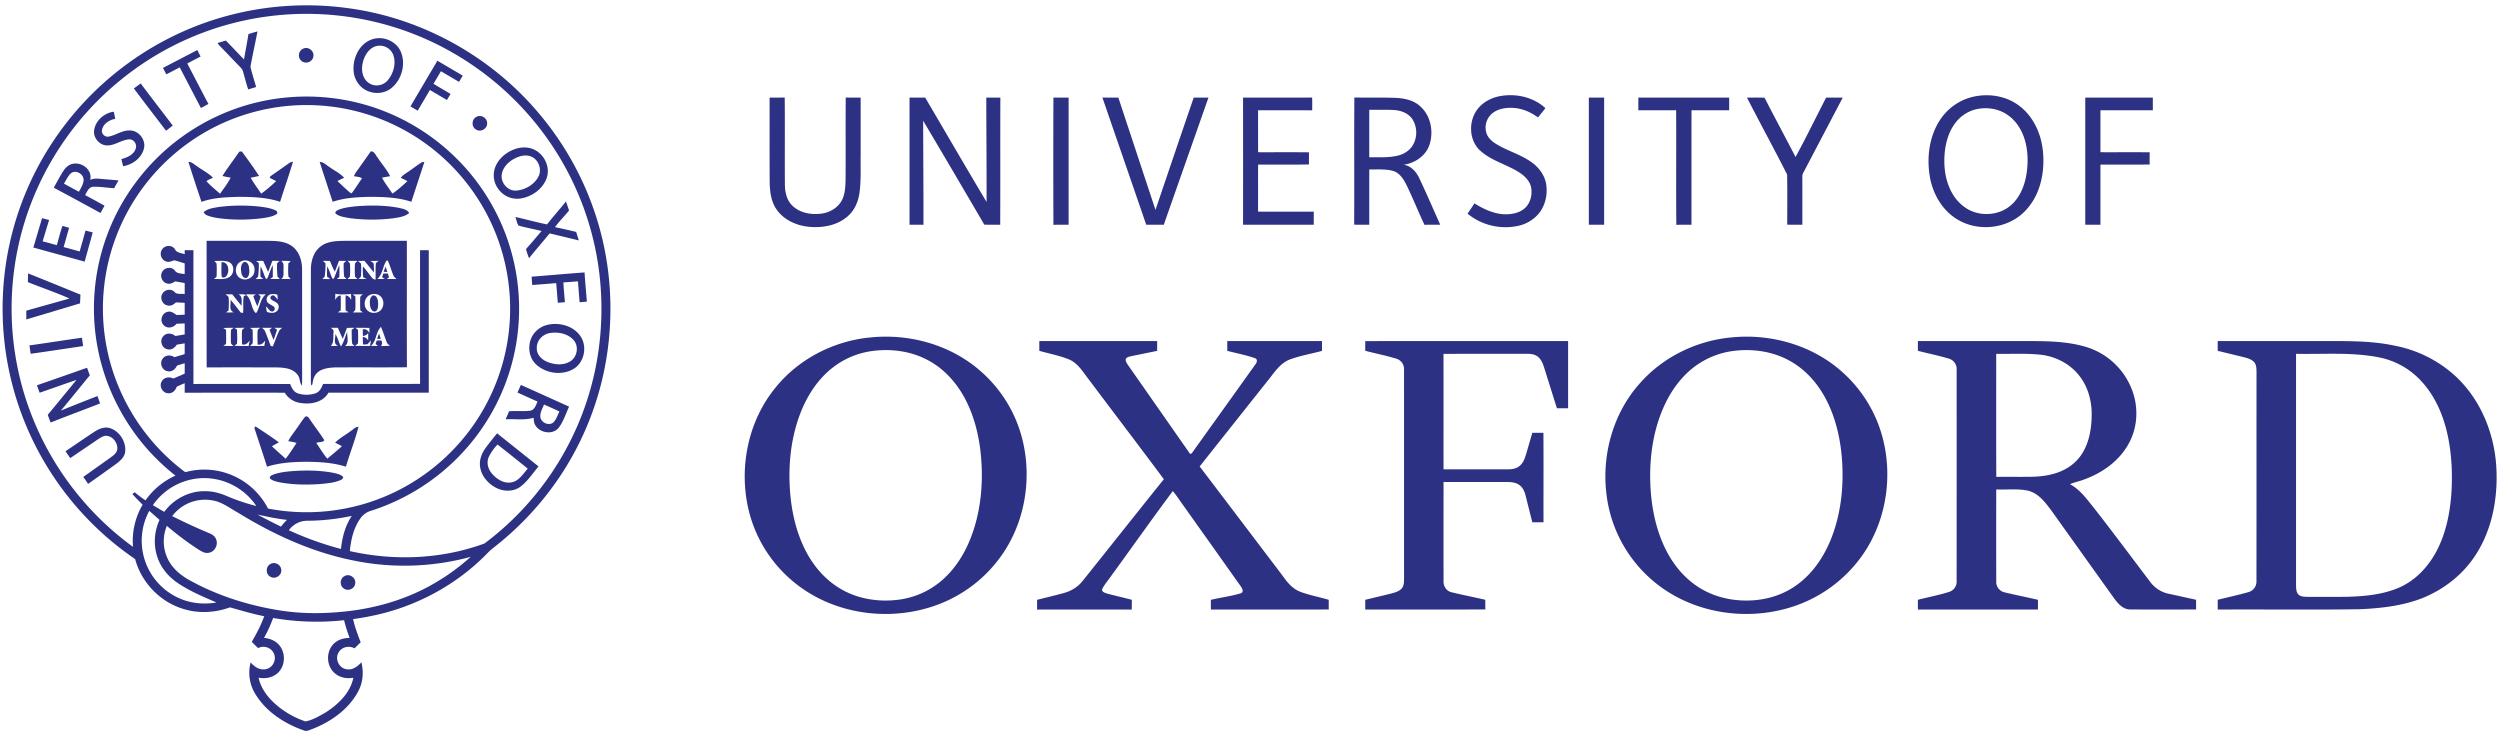 <svg xmlns="http://www.w3.org/2000/svg" width="122" height="36" fill="none"><path fill="#2C3183" d="M9.435 1.325a14.873 14.873 0 0 1 7.641-.914c3.575.499 6.928 2.377 9.242 5.145a14.777 14.777 0 0 1 2.754 4.956c.726 2.228.9 4.629.526 6.942a14.6 14.6 0 0 1-2.281 5.807 14.914 14.914 0 0 1-3.28 3.503c-.11.085-.206.185-.302.284-1.53 1.554-3.542 2.609-5.68 3.025-.273.056-.549.1-.825.14.09.386.222.761.372 1.128l-.3.298c-.269-.15-.646-.066-.787.22-.181.314.04.754.398.8.29.055.543-.137.724-.34.116.475.079.992-.16 1.425-.468.877-1.332 1.48-2.242 1.835-.131.042-.27.132-.407.066-.958-.333-1.873-.93-2.394-1.822a1.976 1.976 0 0 1-.202-1.5c.181.225.473.408.772.325.315-.076.502-.459.362-.753-.118-.291-.493-.416-.767-.268-.108-.098-.21-.201-.313-.305.233-.4.451-.812.607-1.25-.565-.11-1.117-.278-1.67-.433-.726.264-1.534.31-2.275.076-1.134-.337-2.047-1.29-2.353-2.431a14.829 14.829 0 0 1-5.218-6.277A14.796 14.796 0 0 1 .17 13.929a14.705 14.705 0 0 1 2.562-7.237 14.925 14.925 0 0 1 6.702-5.367Zm3.728-.537A14.342 14.342 0 0 0 5.928 3.87a14.43 14.43 0 0 0-4.842 7.355 14.406 14.406 0 0 0 .032 7.78 14.421 14.421 0 0 0 5.373 7.682 3.491 3.491 0 0 1 .47-2.06 7.975 7.975 0 0 1-.502-.52l.116-.085c.165.144.343.271.524.396a3.578 3.578 0 0 1 1.464-1.208 10.349 10.349 0 0 1-2.804-3.382 10.29 10.29 0 0 1 1.054-11.17 10.412 10.412 0 0 1 5.286-3.547 10.445 10.445 0 0 1 5.29-.113 10.37 10.37 0 0 1 4.708 2.56 10.32 10.32 0 0 1 3.182 8.553 10.296 10.296 0 0 1-2.135 5.304 10.41 10.41 0 0 1-5.015 3.503.974.974 0 0 0-.537.373c-.335.463-.465 1.042-.52 1.602 2.168.49 4.482.397 6.573-.372a14.243 14.243 0 0 0 4.918-6.732c.767-2.218.976-4.626.616-6.945a14.31 14.31 0 0 0-2.237-5.741 14.486 14.486 0 0 0-6.681-5.415 14.407 14.407 0 0 0-7.098-.9Zm.107 4.484a9.913 9.913 0 0 0-5.173 2.612 9.921 9.921 0 0 0-2.905 5.353 9.89 9.89 0 0 0 .399 5.126 10.017 10.017 0 0 0 3.329 4.59c.056.037.114.106.19.072a3.464 3.464 0 0 1 1.781.016 3.51 3.51 0 0 1 2.189 1.776 9.92 9.92 0 0 0 5.99-.712 10 10 0 0 0 4.302-3.764 9.914 9.914 0 0 0-.32-11.035 9.925 9.925 0 0 0-9.782-4.034Zm-5.81 19.38c.184.111.37.22.557.326.461-.63 1.23-1.03 2.014-1.008.379 0 .747.107 1.091.26.451.188.914.344 1.387.463a3.08 3.08 0 0 0-2.54-1.362 3.059 3.059 0 0 0-2.51 1.322Zm.943.535c.553.276 1.113.54 1.683.779.165.073.362.136.443.314.14.261-.018.622-.31.688-.214.066-.407-.077-.58-.181a15.03 15.03 0 0 1-1.497-1.124A1.975 1.975 0 0 0 8.2 27.3c.235.472.665.812 1.123 1.054 1.32.721 2.775 1.178 4.255 1.422 1.169.196 2.364.179 3.537.033 1.233-.157 2.447-.5 3.559-1.06a10.521 10.521 0 0 0 2.297-1.576 12.317 12.317 0 0 1-5.783.167c-1.997-.406-3.872-1.271-5.599-2.336-.398-.22-.771-.518-1.233-.587a2.007 2.007 0 0 0-1.953.769Zm-1.12-.255a3.069 3.069 0 0 0 1.392 4.23c.584.281 1.255.347 1.891.24-.668-.288-1.346-.572-1.948-.988-.403-.289-.739-.685-.912-1.153a2.467 2.467 0 0 1 .08-1.89c-.168-.148-.333-.297-.504-.44Zm5.29.182c.375.207.758.397 1.141.585.087-.12.185-.23.295-.329-.484-.05-.96-.157-1.436-.256Zm2.44.299a1.109 1.109 0 0 0-.917.463c.82.377 1.671.683 2.544.913.057-.566.209-1.135.527-1.613-.708.15-1.431.232-2.155.237Zm-2.129 5.715c.251.028.506.11.686.296.389.372.377 1.07-.026 1.426-.248.225-.604.279-.925.222.104.488.408.906.768 1.239.436.4.96.707 1.521.894.351-.068.676-.26.985-.44.615-.392 1.2-.952 1.352-1.694-.345.07-.731-.018-.975-.283-.372-.383-.344-1.079.07-1.42.198-.173.464-.236.72-.237-.1-.285-.201-.57-.267-.865a12.514 12.514 0 0 1-3.465-.108 6.43 6.43 0 0 1-.444.97Z"/><path fill="#2C3183" d="M12.124 1.663c.146-.048.294-.088.442-.13-.112.576-.24 1.148-.344 1.724.075.335.188.66.277.99a17.18 17.18 0 0 0-.386.118c-.1-.292-.17-.594-.26-.89-.024-.103-.108-.174-.176-.248-.314-.32-.617-.648-.932-.966-.045-.05-.1-.097-.121-.163.13-.043.263-.078.395-.119.3.303.59.615.888.921.07-.412.153-.823.217-1.237Zm6.17.221c.497-.103 1.05.157 1.259.626.262.596.063 1.349-.427 1.768-.319.277-.796.33-1.18.164-.41-.165-.68-.588-.692-1.025-.04-.655.354-1.4 1.04-1.533Zm.049.37c-.378.12-.59.512-.655.881-.063.332.02.729.32.92.285.2.702.126.918-.142.271-.328.41-.8.273-1.213a.704.704 0 0 0-.856-.445Zm-3.523.111c.247-.101.536.147.469.406-.04.258-.393.378-.581.196-.204-.162-.137-.524.112-.602Zm-6.868.949c.56-.29 1.118-.58 1.677-.872l.16.317c-.218.111-.433.225-.65.34.346.656.682 1.318 1.032 1.972a8.63 8.63 0 0 1-.366.199c-.346-.66-.69-1.322-1.034-1.983-.218.115-.436.23-.655.341l-.164-.314ZM20.03 5.195c.436-.746.877-1.488 1.315-2.232l1.237.728-.181.306c-.293-.176-.589-.347-.884-.52-.12.203-.238.41-.364.611.275.172.56.326.834.5-.06.097-.118.194-.176.292a100.43 100.43 0 0 1-.831-.489l-.596 1.01c-.117-.07-.235-.14-.353-.206ZM6.533 4.316c.112-.08.222-.163.333-.244.515.691 1.045 1.37 1.565 2.057-.11.083-.218.167-.327.251-.525-.687-1.055-1.37-1.571-2.064Zm66.61.386c.79-.162 1.67.02 2.273.576-.115.155-.243.3-.36.452-.346-.25-.75-.433-1.18-.462-.373-.028-.778.03-1.071.279a.903.903 0 0 0-.252.993c.077.191.234.338.403.45.565.364 1.236.533 1.784.927.361.257.65.642.716 1.088.076.511-.054 1.065-.4 1.458a1.81 1.81 0 0 1-.975.559 2.925 2.925 0 0 1-2.465-.595c.114-.166.228-.332.336-.502.434.268.913.498 1.429.531.34.012.707-.041.983-.257.31-.24.42-.667.357-1.041-.058-.313-.296-.553-.55-.723-.613-.403-1.362-.574-1.917-1.066-.563-.49-.605-1.414-.179-2.004.251-.351.65-.573 1.068-.663Zm23.442-.032c.651-.08 1.34.057 1.88.44.752.52 1.158 1.424 1.234 2.317.092 1.008-.14 2.107-.86 2.855-.802.852-2.187 1.042-3.208.489-.803-.424-1.308-1.274-1.456-2.153-.165-.99-.015-2.075.591-2.897a2.64 2.64 0 0 1 1.819-1.05Zm-.198.675c-.37.097-.702.32-.938.62-.331.414-.49.94-.544 1.462-.057.579-.005 1.18.223 1.72.161.388.422.742.772.98.678.475 1.69.414 2.291-.163.388-.366.597-.884.69-1.4.103-.608.096-1.246-.101-1.834-.145-.433-.406-.835-.78-1.101-.458-.334-1.07-.425-1.613-.284Zm-58.83-.583c.245 0 .491.003.737-.004.015 1.414-.002 2.828.009 4.242.002.365.083.755.35 1.022.373.375.945.473 1.45.4.418-.058.82-.307 1.004-.694.137-.294.147-.626.157-.945.01-1.341-.004-2.682.008-4.023.243.004.485.002.728.002v2.776c-.01.614.027 1.233-.053 1.844-.054.423-.222.844-.54 1.136-.459.435-1.117.587-1.733.563-.663-.018-1.356-.279-1.756-.829-.298-.404-.353-.924-.358-1.412-.007-1.36-.002-2.718-.003-4.078Zm6.83 0 .762.001c1 1.697 1.986 3.403 2.996 5.093.004-1.698-.012-3.396-.014-5.094.228 0 .457-.002.687.005-.01 2.067.003 4.135-.008 6.203-.259-.006-.518 0-.776-.006A860.573 860.573 0 0 0 45.05 5.89c.003 1.693.018 3.387.015 5.08-.227-.004-.453-.003-.68-.002V4.762Zm7.02 6.209c-.008-2.07-.008-4.14 0-6.21.247.005.495.002.742.002v6.205c-.247 0-.495-.003-.742.003Zm2.391-6.209h.777c.605 1.827 1.206 3.654 1.813 5.48.618-1.828 1.24-3.655 1.865-5.48h.72c-.726 2.068-1.455 4.136-2.18 6.205h-.857c-.711-2.069-1.426-4.136-2.138-6.205Zm6.863.002c1.124-.004 2.247.005 3.371-.004.008.208.006.416.003.624-.88-.004-1.76 0-2.64-.003-.002.683 0 1.366 0 2.048.828.003 1.656-.006 2.485.005a9.295 9.295 0 0 0 0 .59c-.828.02-1.657.004-2.485.009-.003.765.003 1.53-.003 2.294.907.009 1.813 0 2.72.004l-.001.636c-1.15 0-2.3.003-3.45-.001.003-2.067.002-4.134 0-6.202Zm5.422 6.199c.013-2.068-.006-4.136.01-6.205.678.013 1.357-.008 2.035.019.425.022.876.12 1.194.426.513.465.65 1.25.427 1.89-.187.527-.711.868-1.248.948.37.051.626.36.773.682.352.742.674 1.496 1.01 2.244-.257.001-.513-.003-.77.004-.296-.632-.558-1.28-.86-1.91-.149-.296-.336-.624-.678-.722-.376-.1-.771-.062-1.156-.071v2.699c-.246 0-.492.003-.737-.004Zm.737-5.604v2.316c.47-.007.951.032 1.413-.086.293-.073.57-.252.722-.52a1.225 1.225 0 0 0-.03-1.252c-.2-.296-.563-.43-.909-.448-.398-.022-.798-.005-1.196-.01Zm10.715-.596h.747v6.205h-.747V4.762Zm2.416.001h4.432v.618h-1.838c-.002 1.861 0 3.724-.001 5.586-.247 0-.493-.004-.739.005-.019-1.864.003-3.73-.01-5.594-.615.007-1.23.001-1.844.003v-.618Zm5.3-.001c.286 0 .571-.005.857.004.498.968 1.014 1.927 1.515 2.894.52-.954.994-1.933 1.493-2.898h.81l-1.93 3.677c-.045.073-.042.159-.042.24.003.763 0 1.525.002 2.287-.247 0-.494.003-.74-.003 0-.816.013-1.634-.006-2.449-.638-1.258-1.313-2.498-1.959-3.752Zm16.51 0h3.297v.619h-2.556v2.047c.801.004 1.602-.006 2.404.004a13.1 13.1 0 0 0-.001.595c-.801.012-1.602.001-2.403.005v2.935h-.741V4.763ZM4.595 6.348c.069-.468.496-.835.957-.897.027.116.05.232.07.349-.288.05-.586.24-.645.545-.04.19.156.367.343.318.347-.073.653-.31 1.02-.297.44.003.796.471.681.896-.12.458-.558.777-1.014.849a13.44 13.44 0 0 0-.086-.346c.277-.077.595-.203.697-.499.092-.215-.09-.49-.33-.464-.361.03-.665.286-1.032.295-.384.016-.724-.369-.661-.749Zm18.665-.65c.221-.122.524.067.512.32.011.27-.33.455-.548.298-.23-.134-.208-.511.035-.618Zm1.966 1.546c.255-.069.536-.07.783.032.534.211.863.863.668 1.414-.186.53-.707.9-1.25.993a1.127 1.127 0 0 1-1.105-.455 1.118 1.118 0 0 1-.174-1.016c.161-.482.6-.83 1.078-.968Zm.164.381c-.4.12-.798.41-.895.837-.1.417.267.874.702.838.425-.035.845-.276 1.062-.648.187-.318.07-.76-.236-.959-.186-.123-.425-.126-.633-.068Zm-13.711-.224.12-.013c.29.393.577.789.843 1.198-.135.033-.272.059-.408.089.152.271.342.518.513.777.257-.187.5-.395.73-.614-.104-.055-.212-.102-.314-.162.012-.074.085-.107.138-.148.255-.176.508-.354.76-.534a.414.414 0 0 1 .237-.099c-.196.656-.423 1.302-.63 1.954-.647-.22-1.34-.238-2.015-.244-.611.02-1.24.036-1.82.246a94.425 94.425 0 0 1-.638-1.95c.168-.01.284.133.419.21.256.191.555.332.78.563-.11.05-.222.096-.32.166.199.226.44.412.663.615.182-.255.379-.505.518-.786-.134-.025-.268-.048-.4-.082.255-.408.552-.789.824-1.186Zm5.839.801c.193-.272.387-.543.578-.817.182-.004.236.198.337.312.195.305.447.575.605.902-.132.023-.263.045-.394.071.14.278.34.518.506.78.263-.179.5-.396.734-.61a5.787 5.787 0 0 0-.328-.163c.11-.15.283-.23.427-.34.21-.14.404-.3.621-.428.027 0 .079-.003.105-.004-.209.65-.425 1.295-.635 1.943-.633-.216-1.312-.235-1.974-.243-.627.014-1.268.037-1.866.244-.21-.649-.426-1.295-.634-1.944.19-.011.322.16.478.245.236.18.522.301.716.528a4.126 4.126 0 0 0-.328.156c.216.203.428.412.657.598l.04-.003c.183-.233.333-.488.505-.729-.12-.072-.261-.075-.395-.1.05-.15.157-.27.245-.398ZM3.087 8.35c.12-.189.306-.356.54-.366.426-.049.893.346.774.796.202-.1.43-.055.645-.04.248.023.495.04.742.066-.078.122-.15.25-.216.379-.341-.018-.682-.083-1.024-.07-.218.014-.301.244-.394.406.318.168.632.343.948.516-.065.12-.131.239-.2.356A207.5 207.5 0 0 0 2.625 9.16c.15-.272.294-.549.462-.81Zm.379.102c-.156.139-.236.338-.345.51.243.134.486.265.73.396.096-.182.22-.363.229-.576.006-.289-.378-.513-.614-.33Zm24.152 1.38c.055.145.103.292.153.438-.22.279-.48.525-.686.815.345.072.69.149 1.033.234.04.14.086.277.13.414-.474-.117-.949-.231-1.424-.343-.335.404-.677.801-1.006 1.21a3.747 3.747 0 0 1-.15-.445c.26-.289.51-.585.759-.882-.372-.095-.752-.161-1.122-.263-.083-.123-.102-.284-.156-.421.517.115 1.028.257 1.546.362.297-.381.623-.74.923-1.12Zm-16.95.27a8.456 8.456 0 0 1 1.927-.028c.283.035.575.065.836.186.081.024.154.14.055.194-.172.114-.383.142-.581.18a8.29 8.29 0 0 1-1.964.045c-.286-.03-.578-.063-.846-.175-.072-.024-.114-.091-.162-.145.199-.184.48-.211.735-.257Zm5.782.169c.278-.138.596-.165.9-.202.701-.058 1.415-.057 2.109.072.181.048.411.07.508.257-.22.18-.51.212-.78.255a8.245 8.245 0 0 1-2.173-.016c-.21-.042-.442-.065-.617-.2-.073-.051-.005-.14.053-.165ZM1.627 12.08c.142-.478.286-.955.424-1.434l.345.09-.316 1.04c.232.06.462.125.693.189.093-.315.165-.636.277-.944l.321.098-.265.938c.261.068.522.143.782.214.094-.34.194-.679.286-1.02.117.03.233.06.35.092-.127.476-.262.95-.392 1.425-.834-.233-1.67-.456-2.505-.688Zm8.455-.329h2.929c.392.008.813 0 1.16.209.399.235.568.717.57 1.16.006 1.79 0 3.58.004 5.369 0 .113-.005.226-.02.337-.111-.165-.075-.39-.21-.544-.233-.313-.66-.342-1.018-.352a718.763 718.763 0 0 0-3.412-.001c-.005-2.059 0-4.118-.003-6.178Zm.377.981.107.12c.017.199.012.4.005.6.012.083-.085.111-.129.163.25-.008.526.044.748-.095.258-.153.27-.604-.018-.732-.225-.092-.477-.047-.713-.056Zm1.315.021c-.33.136-.362.67-.037.831.292.168.705-.063.682-.409.034-.334-.354-.57-.645-.422Zm.727-.02c.044.052.148.079.132.165a4.51 4.51 0 0 1-.031.544c.003.082-.077.122-.125.175.126.001.254.005.378-.021l-.138-.079c-.02-.171-.006-.345 0-.517.108.191.162.407.258.604l.065-.007c.1-.215.16-.447.27-.657.005.193.004.387.002.58-.033.024-.097.07-.13.092.158.005.315.005.473.004l-.114-.121a5.349 5.349 0 0 1-.02-.646l.12-.119c-.116.001-.233.002-.35.001-.068.179-.138.358-.205.537a18.167 18.167 0 0 1-.241-.538l-.344.003Zm1.209 0c.171.086.116.284.126.439-.01.156.045.352-.124.444l.475.001-.113-.12a4.78 4.78 0 0 1-.001-.648l.116-.105a3.363 3.363 0 0 0-.48-.01Zm-2.702 1.632c.048.054.147.081.15.164.02.206.007.413-.004.62l-.123.096c.128.008.257.008.384-.01-.273-.074-.133-.406-.167-.608.18.198.334.418.501.626l.112.02c.033-.274-.021-.557.04-.828l.12-.037c-.12-.07-.263-.04-.396-.041.243.084.146.362.166.557-.16-.18-.306-.373-.458-.56h-.325Zm1.041.06c.23.222.21.614.415.843l.06-.014c.161-.29.179-.673.45-.89h-.37l.117.104c-.043.161-.102.318-.16.474-.084-.156-.14-.326-.2-.493l.128-.08c-.158-.004-.316-.004-.474-.01l.034.066Zm1.085-.03c-.13.075-.17.282-.055.387.091.078.207.119.299.196.063.083.014.223-.097.224-.144-.012-.192-.173-.3-.246.01.09.026.18.043.268.134.037.283.074.415.008a.278.278 0 0 0 .126-.39c-.086-.126-.263-.144-.356-.261-.055-.1.077-.21.169-.152.069.056.12.13.18.197a21.429 21.429 0 0 0-.024-.252c-.132-.022-.28-.056-.4.022Zm-2.237 1.613.132.084c.009.23.008.462.002.692l-.134.088c.163.014.326.012.49.012-.037-.044-.089-.078-.114-.13-.016-.219-.005-.438-.002-.656l.128-.1a5.915 5.915 0 0 0-.502.01Zm.541-.005.127.084c.01.23.023.463-.002.693l-.128.09c.231.025.464.008.696.017.02-.09.039-.179.054-.27-.094.125-.202.236-.374.19-.004-.219-.015-.438 0-.655-.002-.079.083-.11.127-.159-.167.005-.334.003-.5.01Zm.763-.001.128.095c.003.22.014.441-.002.661l-.126.123c.232.003.464.003.697.002a7.57 7.57 0 0 0 .044-.264c-.093.123-.199.232-.369.193-.007-.22-.016-.439-.002-.657-.004-.08.082-.112.126-.162-.166.005-.331.005-.496.009Zm.581-.007c.055.053.126.097.154.173.1.236.184.478.276.718l.103.016c.103-.245.186-.5.3-.74.031-.073.103-.115.158-.167a12.69 12.69 0 0 1-.385.002l.133.096-.169.5c-.071-.165-.134-.333-.199-.5l.122-.097c-.165.002-.33.003-.493-.001Zm2.838-3.947c.312-.263.74-.286 1.13-.295 1.035-.003 2.07 0 3.104-.001.002 2.057-.004 4.114.003 6.171-1 .01-2 .002-3 .005-.385.005-.788-.028-1.152.119a.702.702 0 0 0-.432.552c-.029.066 0 .176-.083.207a1.037 1.037 0 0 1-.02-.21c.003-1.806 0-3.613.002-5.42-.003-.412.116-.86.448-1.128Zm.134.684c.046.036.089.075.128.118.008.196-.008.393-.029.589.004.082-.074.123-.121.178h.347l.003-.039-.115-.064c-.018-.172-.006-.345.002-.516.106.192.16.405.255.602l.066-.002c.1-.215.161-.447.271-.658.005.194.005.387 0 .58-.031.024-.095.07-.127.092.158.005.316.005.474.004l-.116-.121a5.918 5.918 0 0 1-.02-.65l.128-.113-.358-.001-.2.523c-.098-.165-.168-.344-.241-.52a12.548 12.548 0 0 0-.347-.002Zm1.214 0 .11.126a4.81 4.81 0 0 1-.001.637l-.118.12c.162.001.323 0 .485.002l-.119-.119a4.56 4.56 0 0 1-.001-.644l.118-.123h-.474Zm.497.003a.97.97 0 0 1 .146.123c.024.177.015.356.01.534.014.1-.044.17-.132.21a.984.984 0 0 0 .398-.01l-.163-.059A3.382 3.382 0 0 1 17.71 13c.125.136.236.286.349.433.072.09.136.212.27.209.005-.249-.01-.498.01-.745-.008-.085.087-.113.133-.165-.13 0-.261 0-.392.003a3 3 0 0 1 .149.11c.025.148.016.3.02.45-.16-.185-.307-.38-.464-.566l-.32.007Zm.943.881c.123 0 .246 0 .369-.005-.033-.02-.098-.063-.13-.084l.056-.177.22-.004c.022.062.042.124.063.187l-.114.078c.16.007.319.006.478.004-.054-.054-.126-.096-.152-.172-.1-.239-.168-.49-.273-.728l-.064.006c-.19.276-.183.672-.453.895Zm-2.045.719c-.003.1-.005.202-.005.302.06-.109.133-.21.27-.216.006.244.006.488-.002.73a18.74 18.74 0 0 0-.143.09c.18.013.36.013.538 0a15.149 15.149 0 0 0-.152-.088 11.056 11.056 0 0 1 0-.732c.133.002.203.111.271.21 0-.095-.003-.19-.01-.286-.255.021-.515.043-.767-.01Zm.85.033.131.102c-.004.221.014.443-.009.663l-.112.115c.16.003.322.004.483-.005l-.126-.094c-.003-.208-.012-.417 0-.625-.009-.08.081-.109.123-.16-.164 0-.328 0-.49.004Zm.807.04c-.238.135-.299.494-.124.704.158.195.482.209.666.043.193-.179.198-.527-.001-.703-.145-.13-.374-.136-.54-.045Zm-1.878 1.588c.07.056.163.11.134.217-.025.225.033.49-.132.674.118-.003.239.008.353-.027-.255-.057-.116-.38-.131-.56.122.186.163.413.273.606.148-.218.201-.482.31-.719-.03.229.107.531-.107.697.155 0 .309-.001.462-.003l-.113-.096c-.038-.227-.022-.46-.031-.689l.14-.098c-.123 0-.247 0-.37.003-.065.178-.134.354-.2.532-.09-.176-.163-.36-.247-.538a9.968 9.968 0 0 1-.341 0Zm1.205.001.124.103c.003.22.015.44-.002.66l-.139.118c.243.008.487.007.73.003.015-.09.028-.18.04-.27-.058.06-.108.127-.165.186-.073.01-.147.014-.22.014a7.343 7.343 0 0 1-.009-.364c.119-.003.2.071.26.163.003-.12.005-.239.003-.358a.348.348 0 0 1-.26.143c-.003-.108-.003-.216-.004-.324.15-.035.248.06.324.177l-.003-.246c-.227-.007-.453-.004-.679-.005Zm.748.885h.346a4.305 4.305 0 0 0-.111-.097l.055-.17.226.001c.045.094.05.19-.023.272.148-.004.297-.006.445-.012-.062-.053-.138-.099-.162-.183-.098-.244-.174-.498-.278-.74-.263.247-.213.692-.498.93Z"/><path fill="#2C3183" d="M7.92 12.159c.141-.205.488-.211.618.006.088.183.31.178.476.24l-.002-.194h.427c.002 2.175 0 4.35.001 6.527 1.573-.002 3.146 0 4.719 0 .072.183.165.386.368.455.276.093.588.093.864.002.206-.066.304-.271.376-.458 1.578-.002 3.156.005 4.733-.004-.005-2.174 0-4.348-.002-6.523h.426c.002 2.318 0 4.636 0 6.954-1.631 0-3.263-.002-4.895 0-.264.468-.855.584-1.347.503a1.066 1.066 0 0 1-.787-.503c-1.627 0-3.253-.003-4.88.002-.003-.155-.002-.31-.002-.465a6.67 6.67 0 0 0-.388.17c-.06.19-.237.356-.449.316-.268-.028-.427-.368-.273-.59.113-.193.368-.22.554-.125.186-.077.372-.157.557-.24l-.001-.507a12.62 12.62 0 0 0-.377.118c-.078.173-.253.32-.453.273-.28-.037-.42-.411-.234-.624.13-.177.388-.18.56-.062.168-.048.335-.1.503-.15l.001-.525c-.128.021-.257.042-.385.065-.095.145-.257.272-.442.227-.28-.041-.415-.417-.226-.628.145-.19.428-.171.595-.023.153-.023.305-.05.458-.076v-.536c-.134.004-.268.01-.402.016-.143.196-.453.258-.625.065-.212-.203-.087-.601.202-.648.162-.046.296.067.421.15.135.005.27-.006.404-.01v-.58a13.998 13.998 0 0 0-.429-.019c-.107.102-.248.192-.403.15-.251-.042-.395-.36-.256-.575.112-.21.426-.26.592-.086.125.14.33.077.496.1v-.533c-.157-.03-.313-.06-.47-.083-.118.084-.265.153-.41.098-.236-.068-.347-.379-.207-.58.124-.207.456-.243.607-.048.104.165.314.137.48.177v-.526c-.17-.047-.335-.11-.506-.148-.132.03-.265.115-.402.054-.242-.074-.344-.402-.184-.6Z"/><path fill="#2C3183" d="M10.81 12.797c.355-.034.413.469.229.682-.05.063-.204.111-.222 0-.024-.226-.007-.455-.008-.682Zm1.073.005c.137-.078.246.093.263.21.025.172.053.392-.077.529-.143.091-.268-.08-.288-.208-.03-.174-.052-.407.101-.531Zm6.837.461a9.94 9.94 0 0 1 .098-.25l.082.26-.18-.01Zm7.222.24c.862-.067 1.722-.147 2.585-.208.028.476.076.95.112 1.426l-.354.029c-.027-.34-.056-.68-.081-1.02-.237.016-.472.04-.71.05.013.324.05.646.073.968l-.346.027c-.024-.32-.052-.64-.078-.96-.39.035-.78.065-1.17.093l-.031-.405ZM1.37 13.341c.853.341 1.703.69 2.555 1.035-.005.143-.011.285-.018.428-.873.264-1.748.524-2.623.783l-.001-.426c.701-.202 1.406-.392 2.107-.594-.664-.296-1.355-.527-2.03-.8l.01-.426Zm16.803 1.091c.082-.047.176.01.214.087.079.152.077.334.05.5-.01.09-.072.187-.175.184-.152-.036-.197-.209-.21-.343-.01-.147-.01-.332.121-.428Zm8.515 1.428c.632-.164 1.42.07 1.718.686.226.48.078 1.116-.362 1.422-.585.391-1.445.267-1.93-.232-.302-.322-.36-.826-.192-1.226.134-.322.43-.565.766-.65Zm.17.389c-.353.046-.667.348-.662.716-.027.345.266.613.568.717.338.124.745.15 1.061-.046.339-.205.436-.72.178-1.025-.272-.326-.74-.42-1.145-.363Zm-8.455.29c.03-.09.061-.178.093-.267.028.087.057.173.087.26l-.18.007Zm24.067-.071c1.904-.199 3.902.355 5.356 1.62a6.505 6.505 0 0 1 1.86 2.682c.712 1.952.5 4.23-.591 6.003a6.642 6.642 0 0 1-3.345 2.738c-2.178.811-4.761.524-6.66-.837a6.52 6.52 0 0 1-2.577-3.872c-.453-2.012-.002-4.237 1.303-5.85 1.126-1.42 2.856-2.313 4.654-2.485Zm.16.653a4.013 4.013 0 0 0-1.988.813c-.717.556-1.23 1.34-1.562 2.176-.455 1.152-.605 2.407-.54 3.639.054 1.035.262 2.076.718 3.013.385.793.971 1.504 1.735 1.957.833.503 1.843.667 2.803.553a4.004 4.004 0 0 0 2.059-.858c.707-.569 1.208-1.359 1.53-2.199.459-1.196.592-2.498.502-3.769-.075-1.042-.311-2.087-.806-3.013-.415-.776-1.035-1.458-1.82-1.867-.801-.425-1.737-.553-2.631-.445Zm41.792-.648c1.945-.216 3.994.355 5.464 1.667a6.504 6.504 0 0 1 1.775 2.562c.777 2.052.518 4.478-.712 6.3a6.691 6.691 0 0 1-3.808 2.705c-2.126.578-4.533.168-6.277-1.202a6.538 6.538 0 0 1-2.466-4.37c-.248-1.961.34-4.04 1.691-5.5 1.11-1.228 2.692-1.993 4.333-2.162Zm.213.647a4.014 4.014 0 0 0-1.71.613c-.746.48-1.306 1.209-1.68 2.005-.485 1.03-.695 2.173-.715 3.306-.015 1.177.146 2.373.613 3.46.358.837.921 1.603 1.685 2.11.726.488 1.61.71 2.481.691.838-.01 1.68-.257 2.362-.75.772-.55 1.323-1.364 1.676-2.235.485-1.207.632-2.53.547-3.823-.071-1.06-.308-2.125-.813-3.067-.41-.765-1.018-1.438-1.788-1.848-.807-.436-1.754-.57-2.658-.462Zm-83.199-.264c.855-.121 1.708-.254 2.562-.376l.059.407c-.853.128-1.706.256-2.56.378l-.06-.41Zm49.282-.211h5.752l-.002.477c-.412.085-.825.171-1.238.252-.104.027-.227.043-.292.139-.026.123.063.227.124.324.993 1.416 1.98 2.837 2.974 4.253.037.1.128.045.161-.024 1.02-1.425 2.042-2.848 3.06-4.275.086-.096.132-.272-.03-.318-.434-.15-.89-.235-1.336-.352v-.476h4.622l-.001.478c-.517.143-1.052.229-1.556.415-.44.163-.715.558-.99.913a3399.275 3399.275 0 0 0-3.422 4.312c1.358 1.786 2.713 3.575 4.07 5.363.219.318.486.625.86.76.445.163.912.251 1.367.384 0 .157 0 .315.002.473-1.917.006-3.835 0-5.752.002 0-.157 0-.315-.002-.472.483-.114.979-.177 1.455-.317.17-.055.08-.247.004-.345-.943-1.332-1.889-2.66-2.833-3.99-.16-.22-.306-.45-.481-.657-1.015 1.358-1.991 2.747-2.991 4.117-.149.22-.331.42-.452.657-.052.14.129.193.228.227.403.11.81.197 1.214.305 0 .16 0 .319-.006.477a1203.32 1203.32 0 0 0-4.615 0 22.934 22.934 0 0 1-.001-.477c.435-.107.87-.212 1.303-.33.346-.093.668-.284.896-.563 1.332-1.661 2.652-3.333 3.986-4.991-1.221-1.64-2.459-3.266-3.687-4.9-.272-.353-.514-.77-.946-.948-.465-.188-.962-.28-1.444-.417a36.045 36.045 0 0 1 0-.476Zm15.905.001c3.3-.003 6.6 0 9.901-.001v3.277h-.547l-.625-1.99c-.065-.203-.15-.417-.33-.545-.16-.114-.365-.123-.555-.122-1.341.005-2.683-.004-4.025.005.006 1.878 0 3.756.003 5.634h2.833c.273-.005.574.034.817-.121.212-.135.309-.38.376-.61.102-.35.203-.701.306-1.051.18 0 .36 0 .542-.003.01 1.456 0 2.912.004 4.368-.182 0-.363 0-.544.002-.114-.435-.22-.872-.33-1.308-.049-.19-.131-.384-.295-.504-.171-.133-.397-.154-.606-.155h-3.103c0 1.609-.003 3.217.001 4.825-.018.249.136.498.386.554.547.134 1.1.241 1.65.369 0 .156 0 .313.006.47-1.955.012-3.91.002-5.864.005v-.475c.412-.097.822-.198 1.234-.297.19-.052.4-.098.54-.25.115-.128.118-.313.12-.476-.002-3.397.001-6.793-.002-10.19a.526.526 0 0 0-.376-.553c-.499-.153-1.012-.254-1.516-.385l-.001-.473Zm26.97-.001h5.104c1.035 0 2.093-.016 3.094.283a3.473 3.473 0 0 1 2.213 2.003c.362.856.336 1.874-.111 2.694-.455.857-1.292 1.452-2.19 1.775-.225.09-.467.127-.687.229.466.248.782.68 1.108 1.082.956 1.218 1.877 2.462 2.813 3.695.215.285.529.493.879.566.452.096.902.199 1.353.297-.001.158 0 .315.003.473-1.074.005-2.148.006-3.222 0-.352-.002-.596-.29-.785-.549-1.018-1.421-2.033-2.843-3.049-4.266-.306-.41-.644-.872-1.175-.987-.502-.1-1.017-.033-1.524-.055a952.75 952.75 0 0 0 0 4.473.521.521 0 0 0 .398.547c.544.13 1.093.24 1.638.365 0 .159 0 .318-.002.476-1.951-.001-3.903-.002-5.855.001-.005-.16-.005-.318-.003-.477.506-.13 1.021-.227 1.52-.384a.52.52 0 0 0 .37-.532c.004-3.433.003-6.867.002-10.3a.526.526 0 0 0-.373-.55c-.5-.152-1.013-.254-1.519-.384a50.241 50.241 0 0 1 0-.475Zm3.822.622c.002 2.002-.006 4.003.004 6.005.57-.009 1.14.003 1.709-.006.565-.009 1.145-.097 1.649-.367.39-.206.718-.53.922-.924.286-.536.372-1.154.375-1.755.003-.652-.175-1.317-.571-1.841-.455-.612-1.183-.993-1.937-1.07-.715-.075-1.435-.03-2.151-.042Zm10.809-.622h4.994c1.234.001 2.483-.033 3.696.235a6.062 6.062 0 0 1 2.726 1.312c1.321 1.115 2.057 2.814 2.175 4.52.111 1.653-.231 3.403-1.263 4.734-.603.78-1.43 1.375-2.341 1.743-.968.377-2.013.494-3.043.541-2.313.035-4.628.003-6.941.017a9.528 9.528 0 0 1-.002-.478c.491-.122.987-.228 1.474-.367a.532.532 0 0 0 .416-.548c.005-3.398 0-6.796.003-10.195-.001-.172-.003-.37-.129-.502-.133-.136-.324-.182-.501-.23-.422-.1-.842-.206-1.264-.306a37.842 37.842 0 0 1 0-.476Zm3.823.621v11.252c.005.16-.005.341.098.476.118.134.313.126.478.133.651-.002 1.301.005 1.952-.005.83-.024 1.679-.104 2.453-.428.799-.331 1.431-.987 1.842-1.738.49-.9.695-1.926.761-2.94.06-1.043-.001-2.103-.266-3.116-.23-.87-.633-1.71-1.263-2.36a3.78 3.78 0 0 0-2.013-1.102c-1.331-.262-2.696-.143-4.042-.172ZM1.803 18.802c.817-.28 1.63-.57 2.445-.855l.136.37c-.474.573-.937 1.153-1.415 1.721a98.09 98.09 0 0 1 1.79-.71c.04.121.082.24.125.359-.8.316-1.61.611-2.41.932a4.129 4.129 0 0 1-.142-.378c.47-.564.934-1.135 1.402-1.702-.602.203-1.2.421-1.8.626-.045-.121-.088-.242-.131-.363Zm23.615-.018c.786.35 1.57.707 2.354 1.06-.164.348-.275.727-.511 1.034-.305.375-.977.241-1.167-.185-.043-.097-.045-.204-.055-.307-.44.134-.91.05-1.364.075.057-.13.114-.26.167-.392.338-.026.68.014 1.017-.026.225-.026.295-.272.372-.448-.328-.142-.651-.294-.978-.439l.165-.372Zm.95 1.546c.018.288.409.471.634.287.146-.147.204-.353.296-.534-.245-.125-.5-.228-.75-.343-.077.19-.19.379-.18.59Zm-11.903.597c.149-.198.274-.413.436-.6.138-.043.187.106.256.19.218.325.462.632.67.963-.063.127-.273.07-.39.136.176.258.334.53.537.768.237-.202.48-.397.71-.606-.104-.07-.218-.12-.33-.173.219-.234.516-.377.767-.575.12-.069.222-.21.373-.199-.17.657-.422 1.292-.614 1.943-.62-.197-1.276-.232-1.922-.239-.648.007-1.306.04-1.928.24-.191-.608-.396-1.213-.593-1.819-.04-.059-.008-.185.078-.116.368.242.739.482 1.091.746-.112.065-.226.126-.337.192.22.205.446.406.67.608.196-.244.361-.51.532-.77a2.603 2.603 0 0 0-.402-.087c.098-.222.264-.402.396-.602Zm-9.87.151c.234-.156.525-.279.804-.174.443.163.746.644.713 1.113-.018.276-.242.473-.45.626-.452.326-.906.65-1.362.97a24.638 24.638 0 0 0-.234-.34c.425-.3.848-.604 1.273-.905.148-.113.336-.221.381-.417.049-.329-.226-.699-.574-.683-.133.015-.245.095-.355.163-.454.31-.909.618-1.363.925-.078-.11-.155-.223-.232-.334.467-.313.929-.635 1.4-.944Zm19.077.821c.184-.26.388-.505.587-.753.673.54 1.348 1.076 2.021 1.615-.28.333-.519.709-.866.976-.335.264-.82.262-1.19.075-.4-.202-.735-.58-.795-1.034-.048-.313.066-.626.243-.88Zm.186.388c-.13.27-.048.597.142.816.236.281.6.517.984.432.353-.079.546-.414.77-.666-.49-.394-.978-.791-1.475-1.175a2.38 2.38 0 0 0-.421.593ZM14.153 23c.685-.058 1.381-.056 2.06.063.171.039.358.065.498.178.083.064-.01.153-.076.18-.286.13-.605.159-.914.192-.678.055-1.366.05-2.037-.068-.173-.04-.366-.068-.502-.192-.053-.09.053-.147.12-.178.27-.111.563-.144.85-.176Zm-.956 4.524c.214-.132.521.036.529.287.028.262-.283.471-.514.342-.252-.11-.26-.506-.015-.629Zm3.623.586c.238-.134.557.087.516.355-.017.263-.359.414-.564.248-.212-.141-.182-.497.049-.603Z"/></svg>